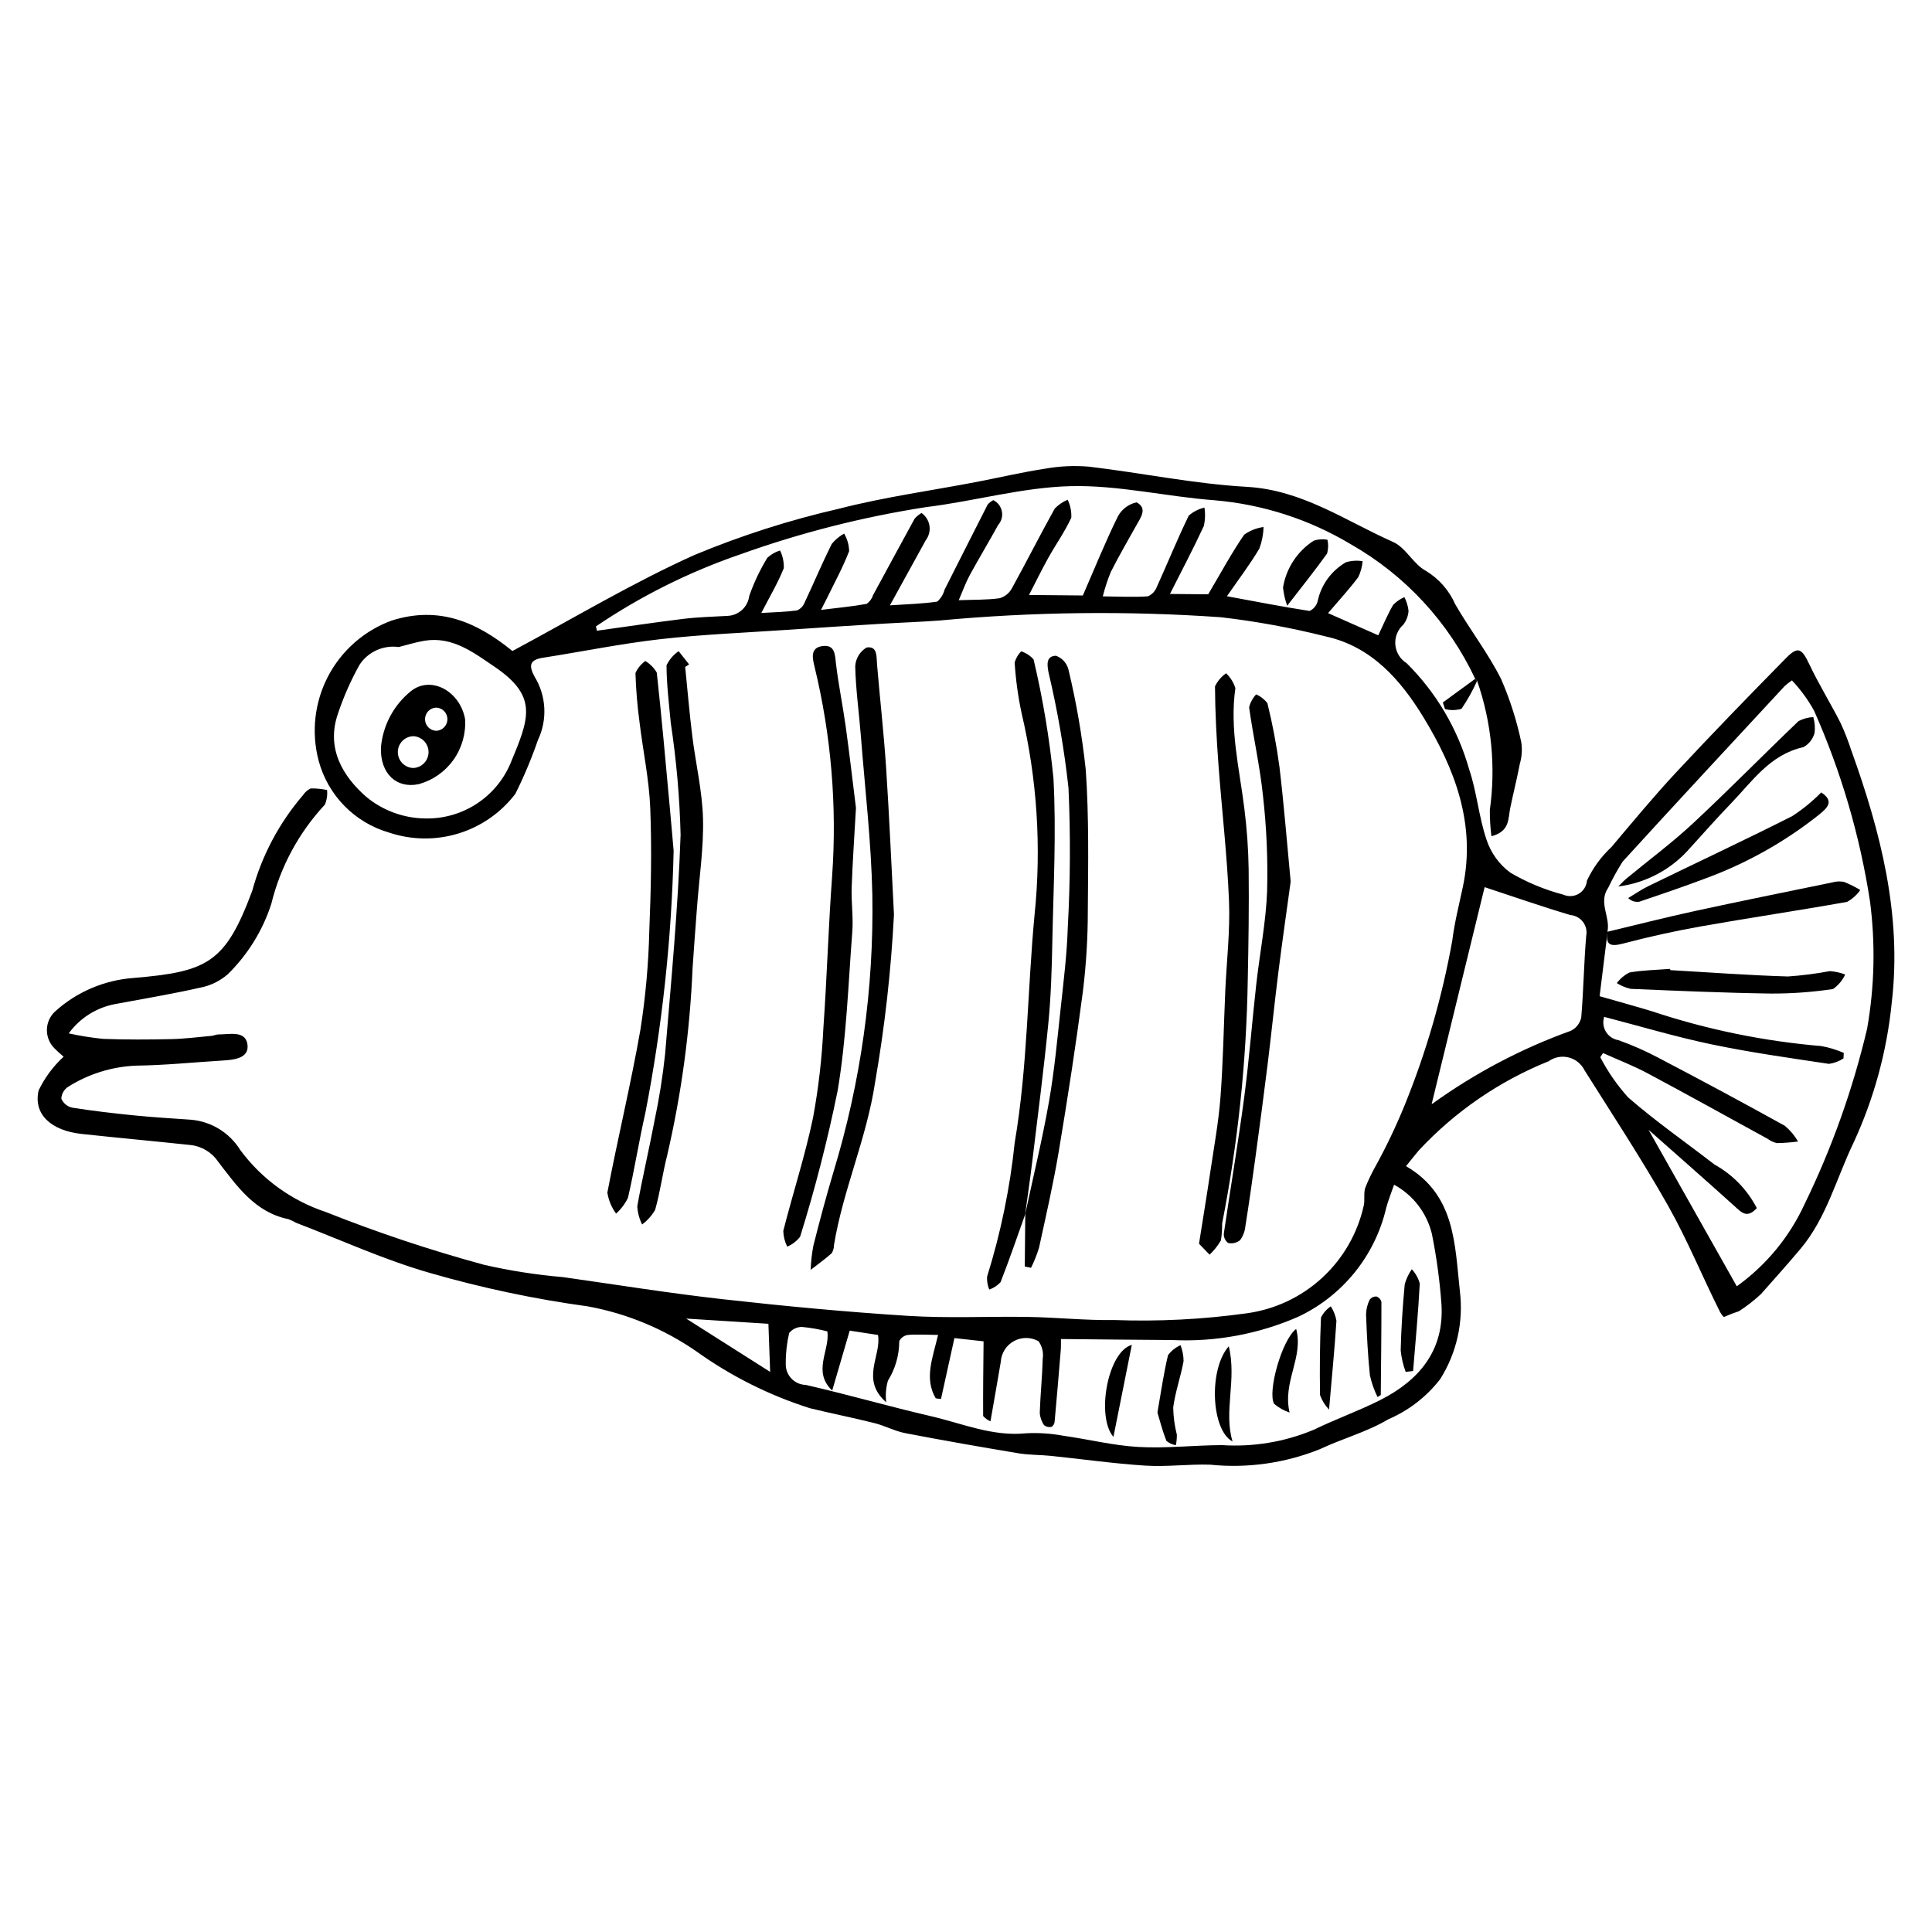<?xml version="1.0" encoding="UTF-8"?>
<!-- Uploaded to: ICON Repo, www.svgrepo.com, Generator: ICON Repo Mixer Tools -->
<svg fill="#000000" width="800px" height="800px" version="1.1" viewBox="144 144 512 512" xmlns="http://www.w3.org/2000/svg">
 <g>
  <path d="m634.65 342.99c-0.812-2.543-1.785-5.027-2.906-7.449-2.656-5.219-5.754-10.219-8.254-15.5-1.992-4.207-2.988-4.867-6.102-1.707-9.836 9.992-19.602 20.055-29.156 30.312-5.965 6.402-11.551 13.164-17.203 19.855h-0.004c-2.707 2.519-4.906 5.539-6.473 8.891-0.117 1.445-0.934 2.738-2.184 3.473-1.246 0.734-2.773 0.816-4.094 0.219-4.926-1.293-9.648-3.258-14.039-5.836-2.953-2.188-5.148-5.238-6.289-8.727-2.062-6.047-2.562-12.625-4.617-18.672v-0.004c-3.004-10.633-8.707-20.312-16.555-28.094-1.703-1.059-2.812-2.859-2.992-4.856-0.18-2 0.586-3.969 2.074-5.316 0.852-1.066 1.348-2.371 1.422-3.734-0.152-1.25-0.523-2.465-1.09-3.59-1.125 0.473-2.141 1.172-2.988 2.051-1.484 2.519-2.602 5.258-3.941 8.062-4.469-1.977-8.512-3.762-13.309-5.883 3.043-3.574 5.695-6.434 8.008-9.539h0.004c0.633-1.328 1.02-2.758 1.148-4.223-1.477-0.242-2.988-0.145-4.418 0.285-3.848 2.211-6.57 5.953-7.496 10.289-0.277 1.152-1.066 2.117-2.141 2.613-6.906-1.059-13.77-2.398-21.902-3.898 3.289-4.762 6.18-8.551 8.59-12.629v0.004c0.684-1.832 1.059-3.762 1.102-5.719-1.852 0.25-3.617 0.949-5.137 2.039-3.352 4.887-6.18 10.137-9.523 15.793-2.617-0.023-6.176-0.059-10.137-0.094 3.121-6.184 6.215-12.027 8.984-18.023v0.004c0.359-1.594 0.418-3.242 0.168-4.859-1.547 0.34-2.977 1.07-4.164 2.117-3.023 6.184-5.598 12.59-8.453 18.859-0.414 1.141-1.285 2.059-2.402 2.535-3.719 0.25-7.469 0.051-11.93 0.008 0.551-2.211 1.266-4.379 2.129-6.484 2.106-4.168 4.457-8.215 6.738-12.297 1.18-2.109 3.066-4.578 0.078-6.141-2.086 0.457-3.875 1.789-4.914 3.66-3.309 6.695-6.106 13.645-9.32 21.023-3.902-0.035-8.672-0.082-14.266-0.133 1.871-3.617 3.422-6.812 5.152-9.906 1.984-3.551 4.371-6.898 6.055-10.578v-0.004c0.082-1.637-0.25-3.269-0.965-4.742-1.293 0.531-2.461 1.324-3.426 2.336-3.887 6.973-7.477 14.113-11.34 21.102-0.684 1.285-1.859 2.242-3.254 2.652-3.344 0.469-6.769 0.371-10.848 0.523 1.102-2.535 1.832-4.629 2.875-6.551 2.449-4.5 5.102-8.883 7.566-13.375 0.879-0.98 1.246-2.312 0.996-3.606-0.246-1.293-1.086-2.394-2.266-2.977-0.566 0.281-1.07 0.672-1.492 1.145-3.84 7.512-7.617 15.059-11.434 22.582-0.324 1.223-1.004 2.324-1.957 3.16-3.894 0.578-7.859 0.672-12.527 0.988 3.551-6.449 6.531-11.844 9.492-17.242v-0.004c0.84-1.098 1.195-2.488 0.988-3.852-0.211-1.363-0.969-2.586-2.098-3.379-0.688 0.395-1.305 0.902-1.828 1.5-3.703 6.731-7.332 13.5-11.008 20.246v-0.004c-0.297 0.941-0.891 1.758-1.688 2.34-3.738 0.676-7.535 1.035-12.121 1.602 0.828-1.625 1.164-2.254 1.477-2.894 2.047-4.207 4.309-8.332 5.984-12.684h-0.004c-0.039-1.637-0.492-3.234-1.324-4.641-1.266 0.695-2.383 1.625-3.293 2.746-2.551 5.121-4.769 10.406-7.211 15.586-0.363 0.918-1.082 1.648-1.996 2.023-2.871 0.402-5.793 0.453-9.453 0.68 2.246-4.356 4.406-7.992 5.961-11.867v-0.004c0.059-1.621-0.277-3.231-0.984-4.691-1.262 0.379-2.422 1.047-3.387 1.949-1.949 3.195-3.555 6.59-4.789 10.121-0.375 2.914-2.789 5.133-5.723 5.262-3.91 0.219-7.84 0.316-11.719 0.789-7.656 0.934-15.289 2.086-22.93 3.148l-0.25-1.152c11.82-8.004 24.645-14.41 38.145-19.051 16.008-5.746 32.527-9.949 49.332-12.555 12.836-1.57 25.543-5.246 38.363-5.559 12.672-0.305 25.395 2.801 38.141 3.742v0.004c12.762 1.086 25.105 5.078 36.09 11.668 14.395 8.195 25.902 20.645 32.938 35.645l0.508 0.523v-0.004c3.828 10.984 4.984 22.723 3.371 34.246-0.012 2.324 0.129 4.648 0.422 6.953 4.918-1.27 4.398-4.637 4.977-7.43 0.809-3.926 1.797-7.812 2.547-11.746 0.535-1.844 0.672-3.777 0.398-5.676-1.203-5.754-2.992-11.371-5.336-16.766-3.465-6.914-8.301-13.125-12.176-19.852-1.613-3.676-4.32-6.762-7.754-8.848-3.328-1.75-5.336-6.172-8.703-7.664-12.609-5.59-24.07-13.785-38.785-14.613-14.008-0.789-27.887-3.703-41.863-5.352h0.004c-3.906-0.328-7.84-0.141-11.695 0.562-6.082 0.922-12.09 2.352-18.141 3.508-12.098 2.316-24.359 3.992-36.266 7.055-13.141 3-26.004 7.117-38.449 12.301-16.512 7.43-32.137 16.836-48.207 25.434-9.41-7.668-19.477-12.066-32.035-8.055h-0.004c-7.254 2.664-13.254 7.941-16.828 14.793-3.574 6.856-4.465 14.797-2.5 22.27 2.449 9.238 9.578 16.508 18.766 19.133 5.941 1.977 12.355 2.047 18.34 0.203s11.242-5.512 15.039-10.492c2.305-4.621 4.305-9.387 5.988-14.266 2.566-5.402 2.223-11.734-0.91-16.824-1.582-2.941-1.277-4.43 2.227-4.977 10.379-1.621 20.695-3.738 31.117-4.922 11.207-1.27 22.508-1.715 33.77-2.484 8.266-0.566 16.535-1.098 24.805-1.598 5.125-0.316 10.262-0.477 15.383-0.863h0.004c24.789-2.312 49.727-2.606 74.566-0.871 9.414 1.09 18.746 2.805 27.934 5.121 12.086 2.695 19.762 11.559 25.727 21.32 8.34 13.648 14.02 28.391 10.484 45.035-1 4.699-2.191 9.387-2.793 14.141h0.004c-2.668 14.961-6.898 29.598-12.621 43.672-2.266 5.566-4.856 10.992-7.754 16.254-1.035 1.836-1.941 3.742-2.711 5.707-0.465 1.457-0.031 3.184-0.395 4.699l0.004-0.004c-1.641 7.367-5.504 14.055-11.066 19.156-5.562 5.106-12.555 8.375-20.039 9.375-11.641 1.613-23.402 2.207-35.148 1.77-7.492 0.125-14.996-0.688-22.5-0.816-10.66-0.184-21.359 0.383-31.984-0.285-16.383-1.035-32.746-2.578-49.062-4.406-14.176-1.59-28.277-3.859-42.402-5.863-7.039-0.598-14.027-1.688-20.914-3.262-14.219-3.863-28.211-8.527-41.902-13.977-9.109-3.008-17.059-8.77-22.75-16.496-2.852-4.578-7.703-7.539-13.082-7.981-4.965-0.344-9.938-0.637-14.887-1.133-5.523-0.551-11.047-1.191-16.531-2.059-1.285-0.281-2.359-1.164-2.883-2.375 0.059-1.293 0.746-2.481 1.84-3.176 5.391-3.387 11.566-5.312 17.926-5.582 7.668-0.098 15.324-0.887 22.988-1.355 3.09-0.188 7.09-0.59 6.57-4.289-0.527-3.746-4.781-2.617-7.707-2.625-0.59 0-1.172 0.316-1.77 0.371-3.57 0.32-7.141 0.789-10.719 0.867-5.984 0.137-11.98 0.16-17.961-0.059v0.004c-3.094-0.309-6.168-0.793-9.203-1.465 2.965-4.082 7.391-6.867 12.352-7.777 7.547-1.406 15.129-2.676 22.613-4.367 2.664-0.531 5.144-1.75 7.191-3.531 5.289-5.188 9.242-11.582 11.523-18.629 2.406-9.84 7.293-18.898 14.195-26.312 0.523-1.219 0.727-2.555 0.586-3.875-1.426-0.297-2.879-0.441-4.336-0.426-0.816 0.391-1.512 0.996-2.012 1.75-6.312 7.344-10.914 16-13.469 25.34-7.137 19.25-11.91 21.484-31.594 23.152-7.703 0.582-14.992 3.715-20.711 8.906-1.32 1.246-2.086 2.969-2.121 4.785-0.035 1.816 0.656 3.57 1.926 4.867 0.793 0.809 1.629 1.574 2.504 2.293-2.75 2.531-5 5.559-6.625 8.926-1.457 6.324 3.293 10.672 11.375 11.543 9.602 1.035 19.219 1.914 28.82 2.934h-0.004c2.988 0.301 5.688 1.914 7.363 4.406 4.973 6.434 9.754 13.434 18.633 15.242 0.703 0.27 1.387 0.594 2.039 0.969 11.801 4.512 23.371 9.828 35.473 13.289 13.715 3.965 27.699 6.926 41.84 8.859 10.359 1.891 20.191 5.973 28.84 11.973 9.164 6.555 19.301 11.621 30.039 15.023 5.684 1.383 11.43 2.519 17.102 3.945 2.766 0.695 5.363 2.121 8.145 2.656 9.977 1.922 19.992 3.668 30.016 5.34 2.809 0.469 5.707 0.387 8.551 0.68 8.355 0.859 16.688 2.055 25.062 2.586 5.695 0.359 11.453-0.43 17.168-0.25h-0.004c9.895 1.008 19.883-0.406 29.105-4.117 5.957-2.816 12.5-4.555 18.102-7.906 5.418-2.32 10.148-5.984 13.758-10.645 4.379-6.941 6.223-15.188 5.219-23.336-1.363-12.359-1.16-25.469-14.27-33.113 1.34-1.652 2.34-2.922 3.383-4.164 9.602-10.312 21.359-18.383 34.43-23.645 1.539-1.094 3.484-1.457 5.312-0.988 1.828 0.465 3.359 1.715 4.188 3.41 7.461 11.855 15.172 23.574 22.066 35.754 5.168 9.133 9.148 18.934 13.867 28.332 0.258 0.473 0.582 0.91 0.965 1.293 1.332-0.586 2.68-1.105 4.039-1.555h-0.004c2.062-1.332 4.004-2.844 5.805-4.516 3.578-4.039 7.106-7.973 10.484-11.992 6.926-8.242 9.5-18.68 14.059-28.125 5.434-11.75 8.859-24.328 10.137-37.211 2.711-23.074-2.934-45.102-10.684-66.648zm-355.43 3.465v-0.004c-1.883 4.359-5.023 8.062-9.016 10.633-3.996 2.574-8.66 3.902-13.41 3.816-5.719-0.039-11.25-2.043-15.668-5.676-6.269-5.445-10.77-12.902-7.562-22.105 1.504-4.508 3.43-8.863 5.754-13.004 2.269-3.406 6.289-5.211 10.344-4.644 2.281-0.566 4.535-1.293 6.848-1.672 7.422-1.207 12.996 3.141 18.504 6.863 11.762 7.953 9.195 13.785 4.207 25.789zm46.613 146.98c7.402 0.469 14.352 0.91 21.805 1.383 0.141 3.926 0.285 7.863 0.461 12.742-7.555-4.797-14.688-9.324-22.262-14.129zm197.62-22.477 0.004-0.004c1.25 6.195 2.102 12.461 2.551 18.766 0.734 12.219-5.953 20.113-16.246 25.316-5.746 2.906-11.871 5.062-17.656 7.894l-0.004-0.004c-7.668 3.199-15.977 4.582-24.266 4.043-7.387 0.035-14.801 0.898-22.152 0.488-6.695-0.375-13.312-2.055-19.984-2.984h-0.004c-3.223-0.598-6.504-0.812-9.777-0.637-8.883 0.906-16.891-2.606-25.191-4.527-11.105-2.57-22.07-5.758-33.184-8.293-1.473-0.035-2.867-0.664-3.867-1.746-1-1.078-1.516-2.519-1.438-3.988-0.023-2.699 0.281-5.391 0.902-8.016 0.832-1.047 2.106-1.641 3.441-1.609 2.25 0.211 4.484 0.602 6.676 1.172 0.734 5.039-4.059 10.594 1.285 15.68 1.621-5.547 3.109-10.633 4.641-15.875 2.551 0.391 4.902 0.746 7.496 1.145 0.969 5.531-4.762 11.766 2.188 17.852l-0.008-0.004c-0.238-1.926-0.082-3.879 0.457-5.742 1.953-3.137 2.992-6.758 2.996-10.457 0.438-0.891 1.289-1.512 2.273-1.656 2.512-0.199 5.047-0.031 8.016-0.004-1.457 6.18-3.711 11.531-0.621 16.805l1.395 0.168c1.152-5.238 2.305-10.473 3.555-16.133 2.285 0.254 5.062 0.559 7.727 0.855-0.062 6.777-0.156 13.289-0.113 19.801l0.004-0.004c0.527 0.609 1.191 1.09 1.938 1.406 0.969-5.57 1.871-10.656 2.731-15.75 0.133-2.316 1.449-4.398 3.484-5.512 2.031-1.113 4.496-1.102 6.519 0.031 0.957 1.332 1.359 2.984 1.117 4.606-0.129 4.777-0.629 9.543-0.789 14.32v0.004c0.066 1.195 0.465 2.348 1.148 3.332 0.566 0.434 1.297 0.594 1.992 0.43 0.469-0.32 0.762-0.84 0.801-1.406 0.586-6.375 1.113-12.754 1.641-19.137 0.062-0.738 0.02-1.484 0.031-2.731 9.863 0.094 19.66 0.215 29.457 0.27h0.004c11.484 0.547 22.938-1.574 33.469-6.191 11.77-5.566 20.352-16.211 23.285-28.898 0.52-1.926 1.281-3.785 2.07-6.078 5.019 2.731 8.656 7.449 10.012 13zm39.586-57.266c-0.344 1.527-1.367 2.816-2.781 3.488-13.039 4.695-25.363 11.184-36.605 19.285-0.176 0.133-0.539 0.012-0.223 0.016 4.731-19.379 9.496-38.887 14.012-57.375 7.336 2.41 14.969 5.078 22.711 7.391 1.324 0.098 2.547 0.762 3.352 1.82s1.117 2.414 0.855 3.719c-0.613 7.207-0.699 14.453-1.32 21.656zm75.781 2.863c-3.793 16.105-9.367 31.734-16.613 46.605-4 8.672-10.18 16.156-17.938 21.723-7.832-13.887-15.652-27.762-23.391-41.484 7.418 6.57 15.168 13.355 22.812 20.258 1.801 1.625 3.285 3.367 5.887 0.5l-0.004 0.004c-2.512-4.875-6.418-8.895-11.219-11.551-7.644-5.91-15.598-11.453-22.875-17.781-2.902-3.227-5.387-6.809-7.387-10.66l0.734-1.098c3.957 1.781 8.027 3.348 11.848 5.387 10.656 5.684 21.207 11.566 31.805 17.359 0.723 0.547 1.559 0.926 2.445 1.117 1.867-0.039 3.734-0.18 5.586-0.422-0.922-1.586-2.109-3-3.519-4.176-11.051-6.117-22.176-12.102-33.375-17.949l0.004-0.004c-3.453-1.84-7.031-3.418-10.719-4.731-1.371-0.219-2.582-1.031-3.305-2.215-0.727-1.188-0.898-2.633-0.469-3.957 9.484 2.465 18.867 5.277 28.422 7.277 10.293 2.156 20.738 3.613 31.148 5.18h-0.004c1.375-0.188 2.688-0.684 3.848-1.445l0.078-1.465c-1.914-0.84-3.922-1.449-5.981-1.812-15.289-1.293-30.371-4.394-44.93-9.242-4.297-1.305-8.633-2.488-13.793-3.969 0.695-5.617 1.406-11.383 2.121-17.148l-0.059 0.07c0.883-3.867-2.512-7.762 0.242-11.695l-0.004 0.004c1.129-2.379 2.402-4.688 3.812-6.91 14.23-15.613 28.629-31.07 42.984-46.566 0.598-0.52 1.223-1.004 1.871-1.449 2.297 2.422 4.273 5.129 5.879 8.059 7.141 16.082 12.117 33.039 14.801 50.434 1.469 11.223 1.215 22.605-0.746 33.754z"/>
  <path d="m415.71 465.75c-2.152 6.027-4.215 12.086-6.551 18.039-0.82 0.891-1.852 1.562-2.996 1.953-0.453-1.082-0.648-2.25-0.574-3.422 3.621-11.582 6.074-23.5 7.328-35.574 3.406-19.984 3.359-40.254 5.254-60.352h0.004c1.84-17.879 0.676-35.941-3.449-53.434-0.941-4.414-1.551-8.891-1.832-13.395 0.32-1.113 0.914-2.133 1.727-2.961 1.27 0.414 2.406 1.156 3.293 2.156 2.449 10.367 4.207 20.891 5.262 31.492 0.785 14.41-0.012 28.914-0.297 43.375-0.141 7.223-0.359 14.465-1.066 21.645-1.203 12.246-2.797 24.453-4.269 36.672-0.559 4.621-1.238 9.227-1.863 13.84z"/>
  <path d="m380.91 386.35c-0.77 14.91-2.438 29.758-5 44.465-2.234 14.887-8.504 28.508-10.906 43.191v0.004c0.004 0.75-0.207 1.488-0.609 2.121-1.766 1.566-3.699 2.949-5.57 4.402 0.086-2.141 0.324-4.269 0.715-6.379 1.656-6.539 3.394-13.062 5.324-19.527h-0.004c7.246-23.789 10.73-48.562 10.32-73.43-0.293-14.086-1.949-28.145-3.047-42.211-0.48-6.141-1.355-12.266-1.492-18.406 0.113-2.055 1.234-3.918 3-4.977 2.926-0.488 2.609 2.379 2.785 4.496 0.766 9.125 1.801 18.234 2.402 27.367 0.852 12.953 1.402 25.922 2.082 38.883z"/>
  <path d="m370.84 358.12c-0.391 7.012-0.891 14.047-1.141 21.094-0.137 3.894 0.469 7.828 0.168 11.699-1.082 14.066-1.547 28.262-3.883 42.133v-0.004c-2.656 13.062-5.977 25.984-9.949 38.711-0.898 1.148-2.074 2.051-3.418 2.621-0.645-1.297-1-2.719-1.039-4.168 2.543-10.027 5.777-19.902 7.887-30.012 1.445-7.84 2.359-15.77 2.738-23.734 0.949-13.398 1.332-26.836 2.316-40.23 1.324-18.637-0.246-37.363-4.652-55.52-0.504-2.113-1.277-5.004 2.008-5.481 3.473-0.504 3.387 2.281 3.691 4.84 0.66 5.5 1.789 10.941 2.551 16.434 0.992 7.156 1.812 14.336 2.723 21.617z"/>
  <path d="m415.68 465.79c2.129-9.918 4.543-19.785 6.297-29.766 1.457-8.293 2.231-16.715 3.141-25.098 0.766-7.043 1.637-14.102 1.855-21.176v0.004c0.68-12.305 0.742-24.637 0.188-36.945-1.133-10.312-2.902-20.547-5.297-30.641-0.449-2.293-0.535-4.316 1.98-4.387h0.004c1.617 0.586 2.844 1.93 3.285 3.59 2.109 8.762 3.644 17.648 4.602 26.605 0.867 12.445 0.645 24.98 0.547 37.477 0 7.098-0.434 14.191-1.297 21.238-1.852 14.148-4.031 28.258-6.383 42.332-1.434 8.574-3.379 17.07-5.234 25.566h0.004c-0.562 1.852-1.273 3.656-2.137 5.387l-1.656-0.332c0.043-4.629 0.086-9.262 0.129-13.891z"/>
  <path d="m461.75 473.6c1.152-7.301 2.133-13.211 3.008-19.137 0.969-6.539 2.176-13.07 2.676-19.648 0.711-9.336 0.855-18.715 1.27-28.074 0.355-7.992 1.316-16.004 0.996-23.969-0.492-12.188-1.934-24.336-2.824-36.516-0.496-6.777-0.852-13.574-0.891-20.367v0.004c0.66-1.391 1.676-2.586 2.941-3.465 1.148 1.082 2 2.441 2.461 3.949-1.547 10.809 1.059 21.246 2.367 31.809 0.684 5.383 1.07 10.797 1.152 16.223 0.113 9.766-0.035 19.535-0.238 29.301-0.348 21.664-2.621 43.254-6.789 64.52 0.02 1.5-0.086 3-0.324 4.484-0.812 1.398-1.824 2.676-3.004 3.789z"/>
  <path d="m325.58 320.74c0.617 6.106 1.129 12.227 1.883 18.316 0.898 7.309 2.652 14.574 2.84 21.887 0.199 7.789-1 15.617-1.582 23.426-0.402 5.406-0.828 10.812-1.184 16.223v-0.004c-0.699 16.688-2.945 33.27-6.715 49.543-1.227 4.785-1.855 9.727-3.195 14.473-0.871 1.523-2.047 2.848-3.457 3.891-0.75-1.5-1.184-3.133-1.285-4.805 1.332-7.535 3.109-14.992 4.535-22.512l-0.004-0.004c1.254-5.883 2.203-11.828 2.84-17.809 1.613-19.363 3.445-38.734 4.109-58.141-0.246-9.91-1.113-19.797-2.598-29.598-0.473-5.098-1.105-10.199-1.133-15.305 0.723-1.512 1.828-2.809 3.211-3.758l2.777 3.516z"/>
  <path d="m322.52 369.49c-0.531 23.324-3.039 46.559-7.496 69.457-1.695 7.461-2.883 15.039-4.606 22.492l-0.004 0.004c-0.766 1.582-1.832 3-3.141 4.172-1.211-1.641-2.004-3.551-2.316-5.562 2.754-14.445 6.238-28.754 8.77-43.234 1.352-8.641 2.137-17.359 2.344-26.102 0.445-10.832 0.68-21.699 0.254-32.523-0.301-7.617-1.922-15.18-2.84-22.781-0.586-4.324-0.949-8.68-1.082-13.043 0.57-1.273 1.469-2.375 2.602-3.195 1.262 0.746 2.312 1.801 3.047 3.07 1.316 11.961 2.363 23.949 3.469 35.934 0.418 4.488 0.793 8.98 1 11.312z"/>
  <path d="m486.04 377.64c-1.094 7.992-2.238 15.891-3.234 23.805-1.031 8.191-1.859 16.402-2.871 24.598-1.031 8.355-2.152 16.699-3.285 25.043-0.812 5.961-1.664 11.914-2.606 17.855h-0.004c-0.125 1.344-0.613 2.629-1.406 3.719-0.887 0.711-2.047 0.984-3.156 0.746-0.773-0.578-1.207-1.504-1.156-2.469 1.742-12.016 3.793-23.984 5.391-36.016 1.324-9.992 2.086-20.059 3.211-30.078 0.922-8.227 2.559-16.414 2.875-24.656l-0.004-0.004c0.227-8.402-0.137-16.809-1.078-25.16-0.805-7.902-2.59-15.699-3.691-23.578 0.32-1.281 0.965-2.461 1.863-3.426 1.18 0.508 2.211 1.316 2.988 2.34 1.363 5.539 2.426 11.145 3.184 16.797 1.211 10.148 2.012 20.348 2.981 30.484z"/>
  <path d="m485.12 304.53c-0.57-1.562-0.941-3.188-1.105-4.844 0.84-5.094 3.793-9.598 8.129-12.398 1.176-0.391 2.43-0.477 3.644-0.254 0.27 1.199 0.238 2.445-0.086 3.633-3.094 4.352-6.453 8.516-10.582 13.863z"/>
  <path d="m535.45 324.42c-1.156 2.594-2.543 5.078-4.144 7.426-1.422 0.41-2.93 0.434-4.363 0.074l-0.574-1.762 8.578-6.262c0.164 0.176 0.336 0.352 0.504 0.523z"/>
  <path d="m569.97 390.93c7.699-1.836 15.371-3.801 23.102-5.481 12.133-2.637 24.305-5.094 36.469-7.59h0.004c1.016-0.301 2.09-0.352 3.133-0.148 1.492 0.598 2.934 1.316 4.309 2.152-0.902 1.309-2.102 2.383-3.496 3.144-12.879 2.301-25.832 4.211-38.715 6.492-6.941 1.23-13.844 2.773-20.66 4.559-3.32 0.871-4.723 0.438-4.086-3.199z"/>
  <path d="m586.61 401.09c10.402 0.594 20.797 1.379 31.207 1.684 3.727-0.258 7.434-0.73 11.105-1.414 1.395 0.094 2.769 0.395 4.074 0.895-0.719 1.547-1.832 2.875-3.227 3.852-5.465 0.816-10.98 1.219-16.504 1.195-12.375-0.18-24.746-0.723-37.113-1.246-1.301-0.297-2.547-0.812-3.676-1.523 0.887-1.184 2.031-2.144 3.344-2.809 3.547-0.625 7.195-0.68 10.801-0.961z"/>
  <path d="m572.86 378.93c0.711-0.699 1.379-1.453 2.144-2.086 5.894-4.875 12.066-9.445 17.652-14.648 9.496-8.844 18.59-18.125 27.973-27.094 1.211-0.637 2.547-1.004 3.91-1.066 0.395 1.359 0.512 2.785 0.344 4.195-0.43 1.609-1.5 2.973-2.961 3.769-8.879 1.965-13.578 9.113-19.277 15.004-3.676 3.801-7.16 7.781-10.727 11.688-4.871 5.652-11.66 9.301-19.059 10.238z"/>
  <path d="m626.65 354c3.512 2.336 1.691 4.062-0.688 5.981-9.094 7.207-19.285 12.906-30.188 16.883-5.715 2.16-11.508 4.117-17.297 6.086h0.004c-1.094 0.195-2.219-0.164-2.992-0.961 1.781-1.062 3.496-2.262 5.356-3.168 12.699-6.18 25.496-12.176 38.105-18.535h-0.004c2.789-1.809 5.371-3.918 7.703-6.285z"/>
  <path d="m450.73 518.33c0.969-5.504 1.652-10.406 2.812-15.195h-0.004c0.859-1.152 2.004-2.062 3.316-2.648 0.52 1.352 0.793 2.781 0.809 4.227-0.754 4.121-2.199 8.129-2.75 12.266v0.004c0.043 2.434 0.363 4.859 0.965 7.223 0.016 0.934-0.074 1.871-0.258 2.785-0.922-0.148-1.789-0.539-2.508-1.137-1.02-2.551-1.691-5.242-2.383-7.523z"/>
  <path d="m496.21 517.56c-1.047-1.102-1.859-2.402-2.387-3.828-0.109-6.852-0.055-13.715 0.25-20.562v0.004c0.598-1.203 1.492-2.234 2.602-2.988 0.75 1.164 1.258 2.465 1.496 3.828-0.469 7.375-1.195 14.738-1.961 23.547z"/>
  <path d="m509.06 514.23c-0.898-1.828-1.578-3.754-2.019-5.742-0.562-5.375-0.816-10.789-1.023-16.191 0.039-1.344 0.367-2.664 0.965-3.863 0.422-0.57 1.102-0.887 1.809-0.844 0.656 0.234 1.148 0.793 1.301 1.473 0.004 8.207-0.098 16.41-0.172 24.617z"/>
  <path d="m516.52 507.57c-0.684-1.836-1.129-3.754-1.324-5.703 0.137-5.844 0.527-11.688 1.07-17.508l-0.004 0.004c0.398-1.43 1.031-2.785 1.879-4.004 0.992 1.074 1.719 2.371 2.113 3.777-0.402 7.738-1.141 15.457-1.766 23.184z"/>
  <path d="m470.64 526.01c-5.664-2.984-6.418-19.102-1.004-25.227 2.176 8.891-1.422 17.223 1.004 25.227z"/>
  <path d="m439.07 524.8c-4.641-5.418-1.527-22.617 4.875-24.402-1.656 8.289-3.238 16.207-4.875 24.402z"/>
  <path d="m487.5 496.18c2.016 7.633-3.672 13.965-1.746 22.164-1.492-0.512-2.879-1.289-4.094-2.301-1.816-3.102 2.023-16.988 5.84-19.863z"/>
  <path d="m267.25 334.57c-1.32-7.426-9.098-11.676-14.402-7.367-4.551 3.695-7.402 9.082-7.902 14.922-0.199 6.879 4.106 10.969 10.078 9.672 3.703-1.039 6.938-3.312 9.16-6.449 2.227-3.137 3.309-6.941 3.066-10.777zm-13.75 12.957c-2.269-0.078-4.07-1.941-4.07-4.211 0-2.273 1.801-4.137 4.07-4.215 2.269 0.078 4.07 1.941 4.07 4.215 0 2.269-1.801 4.133-4.07 4.211zm6.102-9.859c-1.652-0.059-2.965-1.418-2.965-3.074s1.312-3.012 2.965-3.07c1.656 0.059 2.969 1.414 2.969 3.07s-1.312 3.016-2.969 3.074z"/>
 </g>
</svg>
